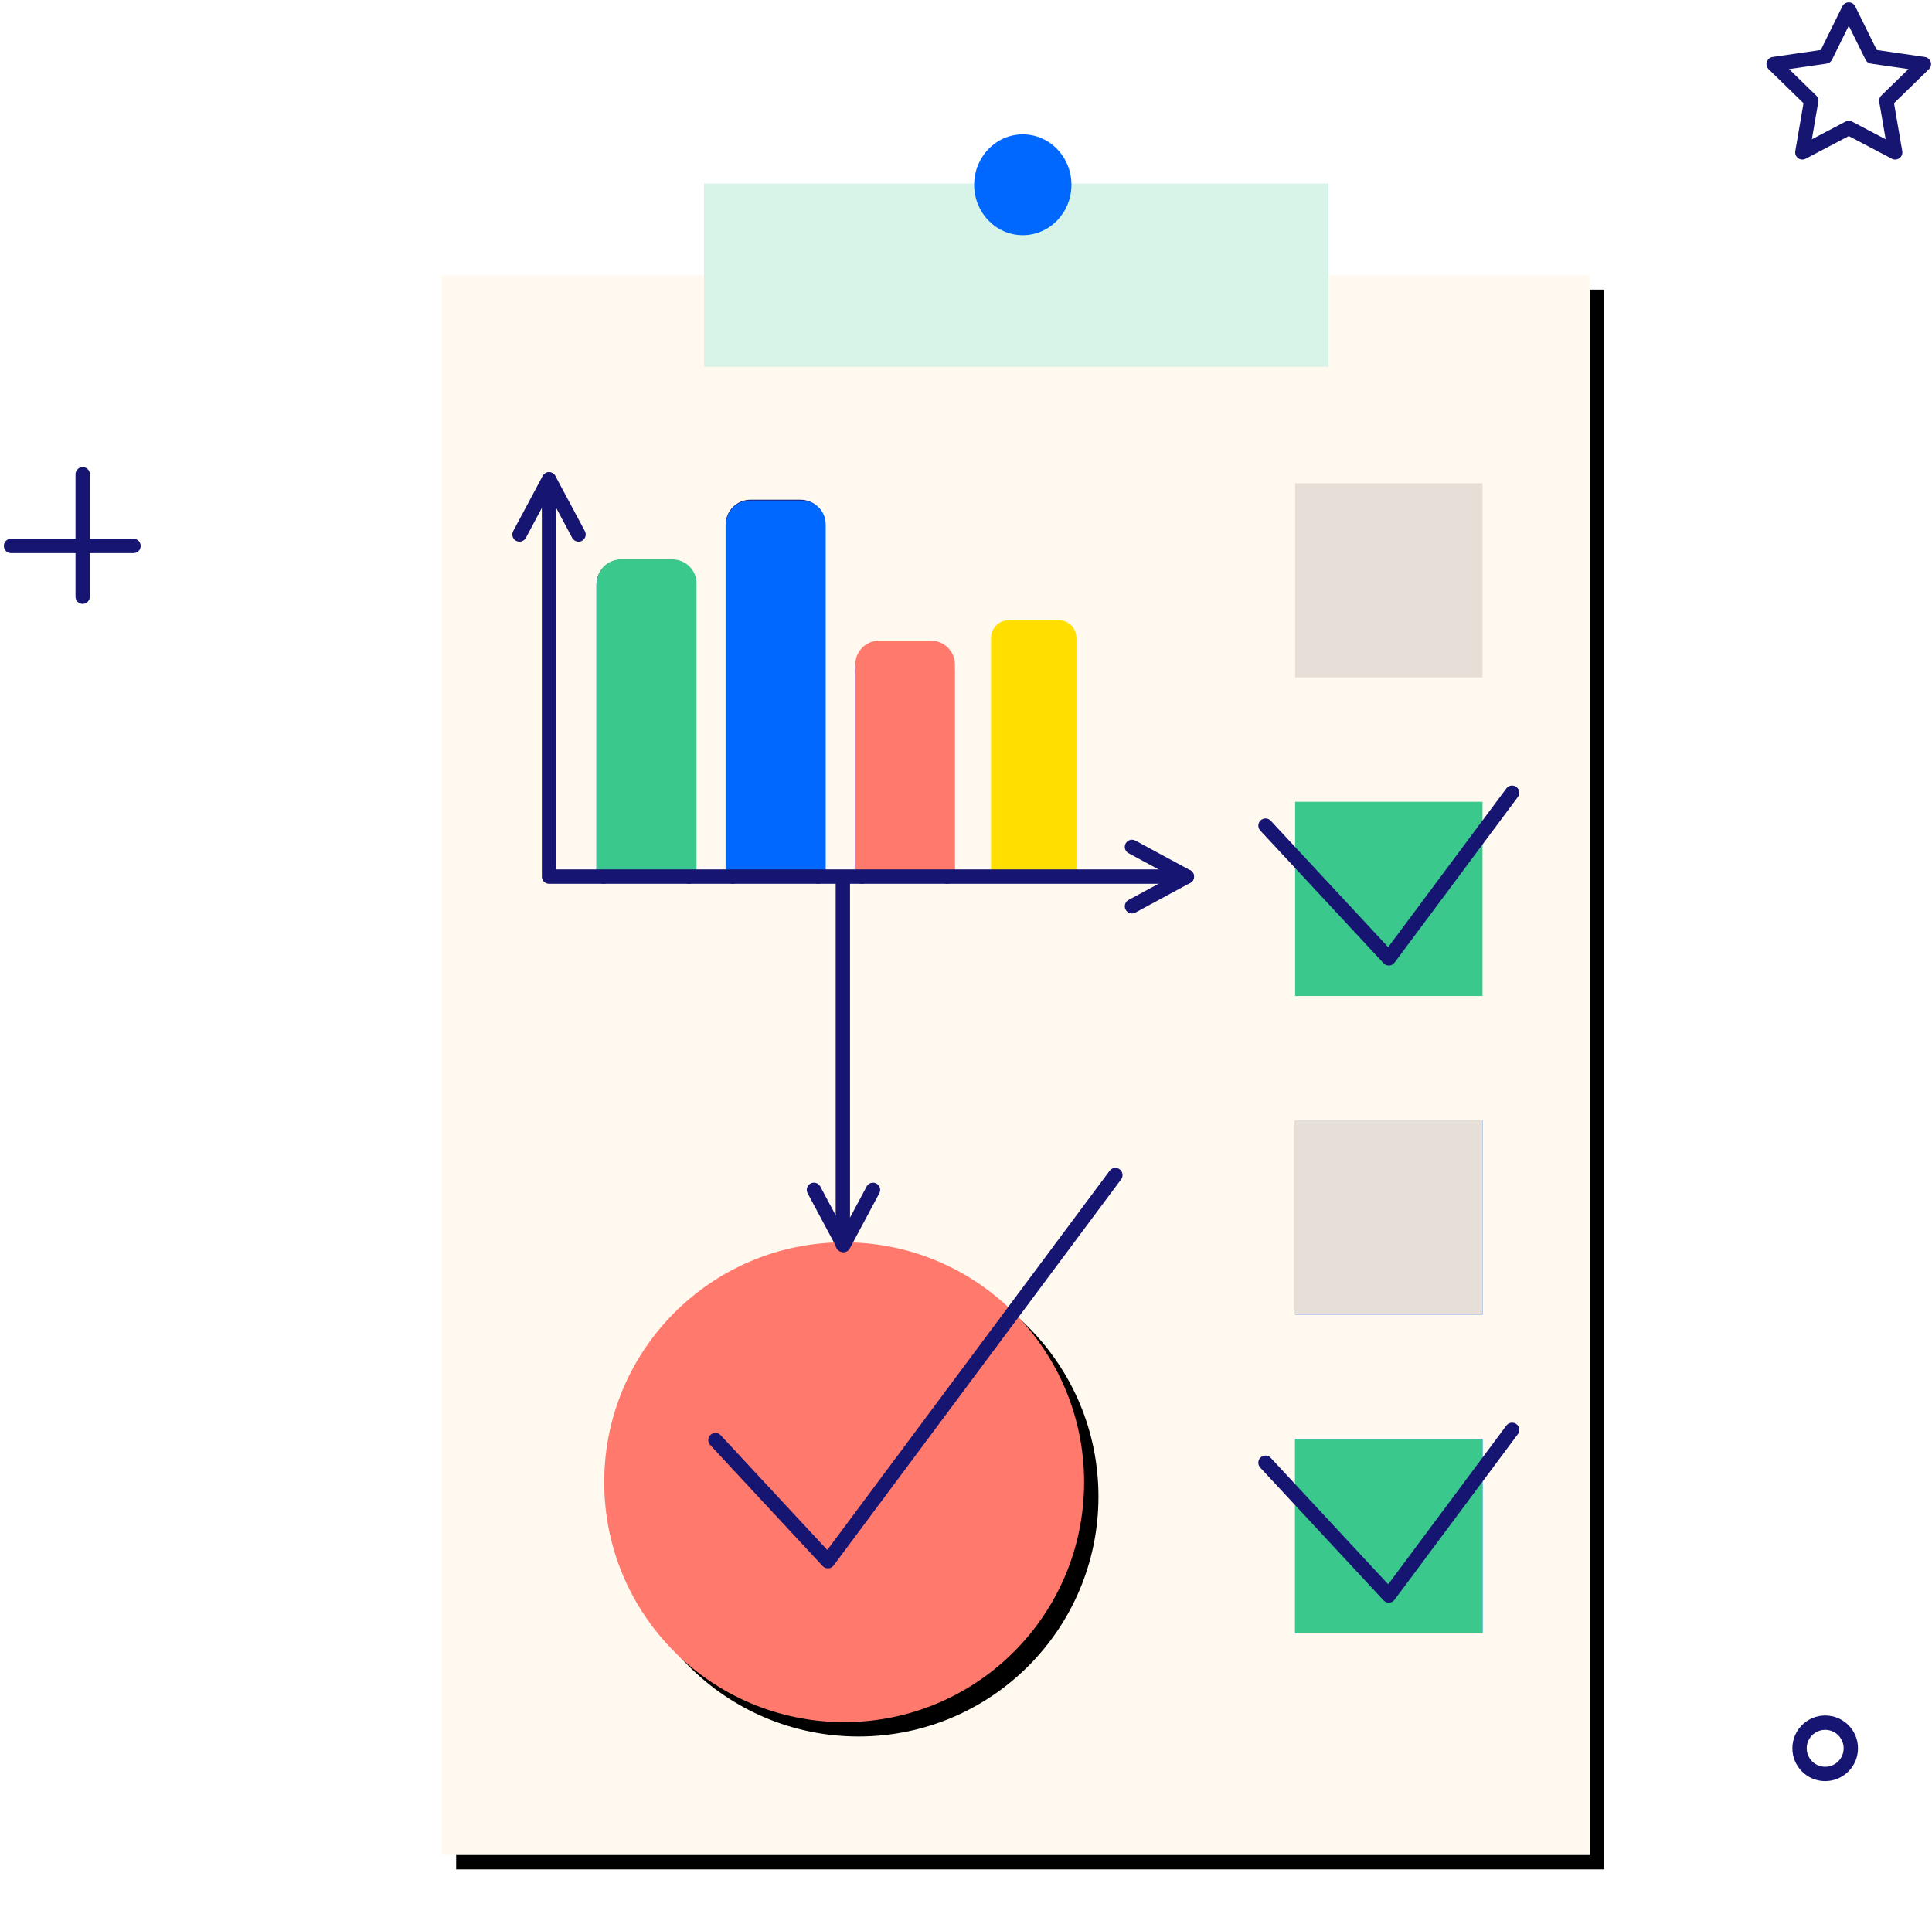 <?xml version="1.0" encoding="UTF-8"?>
<svg width="404px" height="401px" viewBox="0 0 404 401" version="1.1" xmlns="http://www.w3.org/2000/svg" xmlns:xlink="http://www.w3.org/1999/xlink">
    <title>Group 2</title>
    <defs>
        <rect id="path-1" x="90.08" y="55.578" width="240.067" height="330.381"></rect>
        <filter x="-5.6%" y="-4.1%" width="113.7%" height="110.0%" filterUnits="objectBoundingBox" id="filter-2">
            <feOffset dx="3" dy="3" in="SourceAlpha" result="shadowOffsetOuter1"></feOffset>
            <feGaussianBlur stdDeviation="5" in="shadowOffsetOuter1" result="shadowBlurOuter1"></feGaussianBlur>
            <feColorMatrix values="0 0 0 0 0   0 0 0 0 0   0 0 0 0 0  0 0 0 0.1 0" type="matrix" in="shadowBlurOuter1"></feColorMatrix>
        </filter>
        <circle id="path-3" cx="50.175" cy="173.443" r="50.175"></circle>
        <filter x="-13.5%" y="-13.5%" width="132.9%" height="132.9%" filterUnits="objectBoundingBox" id="filter-4">
            <feOffset dx="3" dy="3" in="SourceAlpha" result="shadowOffsetOuter1"></feOffset>
            <feGaussianBlur stdDeviation="5" in="shadowOffsetOuter1" result="shadowBlurOuter1"></feGaussianBlur>
            <feColorMatrix values="0 0 0 0 0   0 0 0 0 0   0 0 0 0 0  0 0 0 0.1 0" type="matrix" in="shadowBlurOuter1"></feColorMatrix>
        </filter>
    </defs>
    <g id="Illustrations" stroke="none" stroke-width="1" fill="none" fill-rule="evenodd">
        <g id="Group-2" transform="translate(2.303, 2)">
            <g id="Advanced-reporting">
                <g id="Rectangle">
                    <use fill="black" fill-opacity="1" filter="url(#filter-2)" xlink:href="#path-1"></use>
                    <use fill="#FFF9F0" fill-rule="evenodd" xlink:href="#path-1"></use>
                </g>
                <g id="Group" transform="translate(124.045, 134.552)">
                    <path d="M68.042,0 L57.588,0 C56.603,0.003 55.66,0.397 54.965,1.096 C54.271,1.795 53.883,2.74 53.886,3.725 L53.886,46.782 L71.748,46.782 L71.748,3.725 C71.758,2.22 70.855,0.859 69.464,0.284 C69.013,0.097 68.53,0 68.042,0 L68.042,0 Z" id="Path" fill="#FF7A6D" fill-rule="nonzero"></path>
                    <g id="Oval">
                        <use fill="black" fill-opacity="1" filter="url(#filter-4)" xlink:href="#path-3"></use>
                        <use fill="#FF7A6D" fill-rule="evenodd" xlink:href="#path-3"></use>
                    </g>
                </g>
                <g id="Group" transform="translate(150.931, 99.066)" fill-rule="nonzero">
                    <path d="M14.149,4.947 L3.702,4.947 C2.717,4.95 1.774,5.345 1.079,6.043 C0.385,6.742 -0.003,7.688 0,8.672 L0,82.268 L17.862,82.268 L17.862,8.672 C17.866,7.685 17.476,6.737 16.779,6.038 C16.082,5.339 15.136,4.947 14.149,4.947 L14.149,4.947 Z" id="Path" fill="#0068FF"></path>
                    <polygon id="Path" fill="#E5DFD7" points="156.772 40.622 117.581 40.622 117.581 0 156.772 0 156.772 40.622"></polygon>
                    <polygon id="Path" fill="#3AC88D" points="156.772 107.247 117.581 107.247 117.581 66.625 156.772 66.625"></polygon>
                    <polygon id="Path" fill="#0068FF" points="156.772 173.87 117.581 173.87 117.581 133.25 156.772 133.25"></polygon>
                    <polygon id="Path" fill="#0068FF" points="156.772 240.495 117.581 240.495 117.581 199.871 156.772 199.871"></polygon>
                </g>
                <polygon id="Path" fill="#D8F4E8" points="275.488 74.729 144.917 74.729 144.917 36.384 275.488 36.384 275.488 74.729"></polygon>
                <polyline id="Path" stroke="#171572" stroke-width="3" stroke-linecap="round" stroke-linejoin="round" points="262.324 170.676 288.109 198.432 313.891 163.799"></polyline>
                <polygon id="Path" fill="#E5DFD7" points="307.703 272.936 268.512 272.936 268.512 232.316 307.703 232.316"></polygon>
                <polygon id="Path" fill="#3AC88D" points="307.703 339.561 268.512 339.561 268.512 298.937 307.703 298.937"></polygon>
                <polyline id="Path" stroke="#171572" stroke-width="3" stroke-linecap="round" stroke-linejoin="round" points="262.324 303.921 288.109 331.683 313.891 297.045"></polyline>
                <path d="M141.775,181.334 L141.775,120.296 C141.778,119.311 141.39,118.364 140.696,117.666 C140.002,116.967 139.058,116.573 138.073,116.571 L127.619,116.571 C126.634,116.574 125.691,116.968 124.997,117.666 C124.303,118.365 123.914,119.311 123.917,120.296 L123.917,181.334" id="Path" stroke="#171572" stroke-width="3" stroke-linecap="round" stroke-linejoin="round"></path>
                <path d="M168.782,181.334 L168.782,107.738 C168.785,106.753 168.397,105.807 167.703,105.108 C167.009,104.41 166.065,104.016 165.08,104.013 L154.633,104.013 C152.583,104.021 150.926,105.688 150.931,107.738 L150.931,181.334" id="Path" stroke="#171572" stroke-width="3" stroke-linecap="round" stroke-linejoin="round"></path>
                <path d="M195.788,181.334 L195.788,138.277 C195.79,137.293 195.402,136.348 194.71,135.648 C194.016,134.948 193.072,134.553 192.087,134.552 L181.633,134.552 C180.648,134.555 179.705,134.95 179.01,135.648 C178.316,136.347 177.928,137.293 177.931,138.277 L177.931,181.334" id="Path" stroke="#171572" stroke-width="3" stroke-linecap="round" stroke-linejoin="round"></path>
                <path d="M222.79,181.334 L222.79,131.431 C222.792,130.447 222.404,129.503 221.712,128.804 C221.017,128.106 220.074,127.712 219.089,127.708 L208.635,127.708 C207.65,127.71 206.705,128.104 206.01,128.802 C205.315,129.5 204.926,130.446 204.928,131.431 L204.928,181.334" id="Path" fill="#FFDE00"></path>
                <polyline id="Path" stroke="#171572" stroke-width="3" stroke-linecap="round" stroke-linejoin="round" points="106.33 109.788 112.502 98.241 118.674 109.788"></polyline>
                <line x1="173.942" y1="258.336" x2="173.942" y2="181.746" id="Path" stroke="#171572" stroke-width="3" stroke-linecap="round" stroke-linejoin="round"></line>
                <polyline id="Path" stroke="#171572" stroke-width="3" stroke-linecap="round" stroke-linejoin="round" points="180.247 246.852 174.073 258.399 167.903 246.852"></polyline>
                <polyline id="Path" stroke="#171572" stroke-width="3" stroke-linecap="round" stroke-linejoin="round" points="147.302 299.188 170.817 324.507 230.932 243.757"></polyline>
                <line x1="14.989" y1="97.19" x2="14.989" y2="122.801" id="Path" stroke="#171572" stroke-width="3" stroke-linecap="round" stroke-linejoin="round"></line>
                <line x1="25.608" y1="112.179" x2="-2.84217094e-14" y2="112.179" id="Path" stroke="#171572" stroke-width="3" stroke-linecap="round" stroke-linejoin="round"></line>
                <polygon id="Path" stroke="#171572" stroke-width="3" stroke-linecap="round" stroke-linejoin="round" points="384.296 0 389.149 9.831 400 11.408 392.145 19.068 394.002 29.874 384.296 24.769 374.587 29.874 376.441 19.068 368.586 11.408 379.44 9.831 384.296 0"></polygon>
                <path d="M384.723,363.641 C384.723,366.602 382.323,369.002 379.362,369.002 C376.402,369.002 374.001,366.602 374.001,363.641 C374.001,360.681 376.402,358.281 379.362,358.281 C382.323,358.281 384.723,360.681 384.723,363.641 L384.723,363.641 Z" id="Path" stroke="#171572" stroke-width="3" stroke-linecap="round" stroke-linejoin="round"></path>
                <path d="M127.501,115.016 L138.343,115.016 C141.104,115.016 143.343,117.255 143.343,120.016 L143.343,180.629 L143.343,180.629 L122.501,180.629 L122.501,120.016 C122.501,117.255 124.74,115.016 127.501,115.016 Z" id="Rectangle" fill="#3AC88D"></path>
                <path d="M154.518,102.665 L165.36,102.665 C168.121,102.665 170.36,104.904 170.36,107.665 L170.36,180.629 L170.36,180.629 L149.518,180.629 L149.518,107.665 C149.518,104.904 151.757,102.665 154.518,102.665 Z" id="Rectangle-Copy-7" fill="#0068FF"></path>
                <path d="M181.535,131.998 L192.377,131.998 C195.139,131.998 197.377,134.237 197.377,136.998 L197.377,180.629 L197.377,180.629 L176.535,180.629 L176.535,136.998 C176.535,134.237 178.774,131.998 181.535,131.998 Z" id="Rectangle-Copy-9" fill="#FF7A6D"></path>
                <path d="M211.573,47.191 C217.19,47.191 221.745,42.472 221.745,36.648 C221.745,30.824 217.19,26.105 211.573,26.105 C205.956,26.105 201.401,30.824 201.401,36.648 C201.401,42.472 205.956,47.191 211.573,47.191 Z" id="Path" fill="#0068FF" fill-rule="nonzero"></path>
            </g>
            <polyline id="Path" stroke="#171572" stroke-width="3" stroke-linecap="round" stroke-linejoin="round" points="112.502 98.302 112.502 181.337 245.882 181.337"></polyline>
            <polyline id="Path" stroke="#171572" stroke-width="3" stroke-linecap="round" stroke-linejoin="round" points="234.401 175.127 245.882 181.334 234.401 187.546"></polyline>
        </g>
    </g>
</svg>